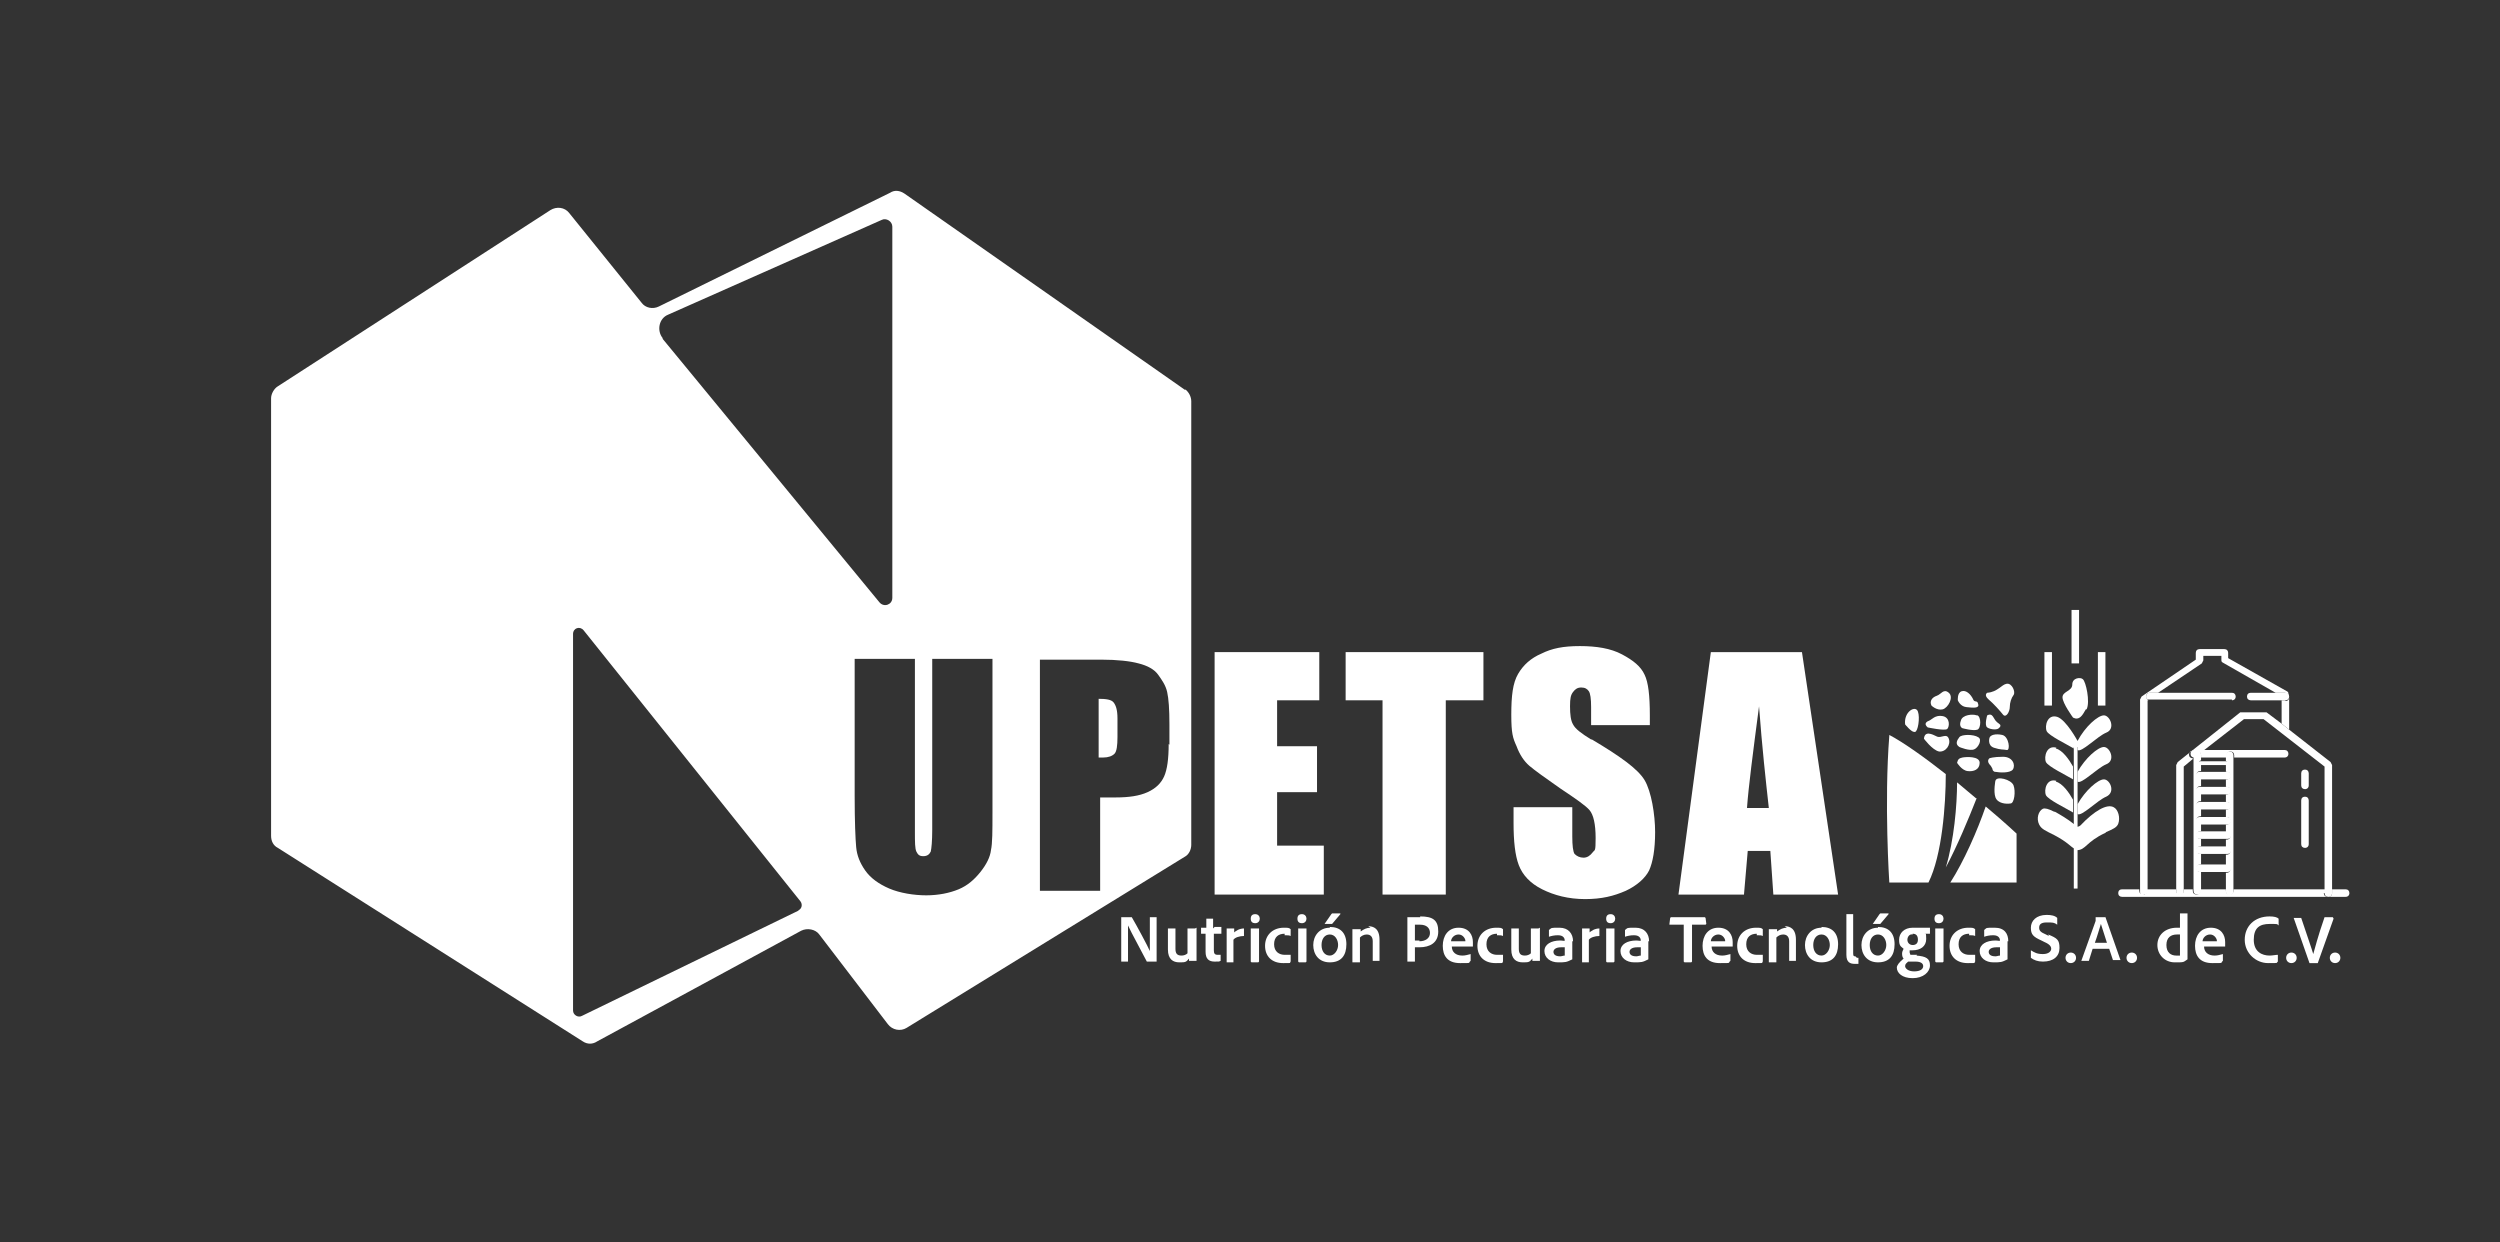 <?xml version="1.0" encoding="UTF-8"?>
<svg xmlns="http://www.w3.org/2000/svg" version="1.1" viewBox="0 0 332 165">
  <rect x="0" y="0" width="332" height="165" fill="#333333" stroke="none"/>
  <defs>
    <style>
      .cls-1 {
        fill: #fff;
      }
    </style>
  </defs>
  <!-- Generator: Adobe Illustrator 28.7.3, SVG Export Plug-In . SVG Version: 1.2.0 Build 164)  -->
  <g>
    <g id="Layer_1">
      <g>
        <path class="cls-1" d="M145.9,92.8v7.8c.2,0,.4,0,.6,0,.7,0,1.2-.2,1.5-.5s.4-1.1.4-2.2v-2.5c0-1.1-.2-1.7-.5-2.1s-1-.5-2.1-.5h0Z"/>
        <polygon class="cls-1" points="175.8 112.3 169.6 112.3 169.6 105.2 174.9 105.2 174.9 99.1 169.6 99.1 169.6 93 175.2 93 175.2 86.6 161.3 86.6 161.3 118.8 175.8 118.8 175.8 112.3"/>
        <polygon class="cls-1" points="192 118.8 192 93 197 93 197 86.6 178.7 86.6 178.7 93 183.6 93 183.6 118.8 192 118.8"/>
        <path class="cls-1" d="M211.3,98.2c-1.3-.8-2.1-1.4-2.4-2-.3-.5-.4-1.3-.4-2.4s.1-1.5.4-1.9.6-.6,1.1-.6.8.2,1,.5.3,1,.3,2.1v2.4h7.8v-1.3c0-2.6-.2-4.4-.7-5.4-.5-1.1-1.5-1.9-3-2.7s-3.4-1.1-5.6-1.1-3.7.3-5.1,1c-1.4.6-2.4,1.5-3.1,2.7s-.9,2.9-.9,5.4.2,3.1.7,4.2c.4,1.1,1,2,1.7,2.6s2.1,1.6,4.1,3c2.1,1.4,3.4,2.3,3.9,2.9.5.6.8,1.8.8,3.7s-.1,1.5-.4,1.9-.7.7-1.2.7-.9-.2-1.2-.5c-.2-.3-.3-1.1-.3-2.3v-3.9h-7.8v2.1c0,2.4.2,4.3.7,5.6.5,1.3,1.5,2.4,3.1,3.2s3.5,1.3,5.7,1.3,3.8-.4,5.4-1.1c1.5-.7,2.6-1.7,3.1-2.7.5-1.1.8-2.8.8-5.1s-.5-5.4-1.4-6.9-3.3-3.2-7-5.4h0Z"/>
        <path class="cls-1" d="M232.1,113h3l.4,5.8h8.6l-4.8-32.2h-12.1l-4.3,32.2h8.7s.5-5.8.5-5.8ZM233.6,93.8c.4,5.4.9,9.9,1.3,13.5h-2.9c.2-2.8.8-7.4,1.6-13.5Z"/>
        <path class="cls-1" d="M152.7,121.8h0v3.1c0,.9,0,1.2,0,1.4h0c-.3-.7-1.7-3.3-2.4-4.5h-.1c0,0-1.3,0-1.3,0h0v5.9h0c0,0,.9,0,.9,0h0v-3.1c0-.8,0-1.2,0-1.7h0c.4.9,2,3.8,2.5,4.8h.1c0,0,1.2,0,1.2,0h0v-5.9h0c0,0-.9,0-.9,0h0Z"/>
        <path class="cls-1" d="M158.7,123.3h0c0,0-1,0-1,0h0v3.3c-.2.2-.5.3-.8.3-.6,0-.8-.3-.8-.9v-2.7h0c0,0-1,0-1,0h0v2.8c0,1.3.7,1.7,1.5,1.7s.9,0,1.3-.5v.3c0,0,.1,0,.1,0h.9c0-.2,0-.5,0-1v-3.4h0Z"/>
        <path class="cls-1" d="M161.1,123.3c0-.4,0-1,0-1.3h0c0,0-.9,0-.9,0h0c0,.3,0,.9,0,1.2h-.7v.8h0c0,0,.6,0,.6,0v2.4c0,.9.4,1.3,1.2,1.3s.5,0,.8-.1h0v-.8h0c0,0-.4,0-.4,0-.4,0-.5-.2-.5-.6v-2.2h1v-.9h0c0,0-.9,0-.9,0h0Z"/>
        <path class="cls-1" d="M163.9,123.9c0-.2,0-.4,0-.6h-.1c0,0-.9,0-.9,0h0c0,.4,0,.9,0,1.3v3.2h0c0,0,.9,0,.9,0h0v-3c.2-.3.8-.5,1.4-.5h0v-1h0c-.6,0-1.1.3-1.5.7h0Z"/>
        <path class="cls-1" d="M166.7,121.4c-.4,0-.6.2-.6.6s.2.6.6.6.6-.3.6-.6-.2-.6-.6-.6Z"/>
        <polygon class="cls-1" points="166.2 123.3 166.1 123.3 166.1 127.7 166.2 127.8 167.1 127.8 167.2 127.7 167.2 123.3 167.2 123.3 166.2 123.3"/>
        <path class="cls-1" d="M170.6,124.2c.4,0,.6,0,.8.1h0v-.9h0c-.2-.2-.4-.2-.9-.2-1.5,0-2.5,1-2.5,2.4s.9,2.3,2.4,2.3.7,0,1-.2h0v-.9h0c-.2,0-.5,0-.8,0-.7,0-1.4-.4-1.4-1.4s.6-1.4,1.4-1.4h0Z"/>
        <path class="cls-1" d="M172.9,121.4c-.4,0-.6.2-.6.6s.2.6.6.6.6-.3.6-.6-.2-.6-.6-.6Z"/>
        <polygon class="cls-1" points="172.4 123.3 172.4 123.3 172.4 127.7 172.5 127.8 173.4 127.8 173.5 127.7 173.5 123.3 173.4 123.3 172.4 123.3"/>
        <path class="cls-1" d="M176.6,123.2c-1.4,0-2.2,1.1-2.2,2.3s.7,2.3,2.2,2.3,2.2-.9,2.2-2.4-.8-2.3-2.2-2.3ZM176.6,126.9c-.7,0-1.1-.6-1.1-1.4s.4-1.4,1.1-1.4,1.1.7,1.1,1.4-.5,1.4-1.1,1.4h0Z"/>
        <polygon class="cls-1" points="176.8 122.7 176.9 122.7 178 121.4 178 121.3 176.9 121.3 176.8 121.4 175.9 122.7 175.9 122.7 176.8 122.7"/>
        <path class="cls-1" d="M182,123.2c-.5,0-.9.2-1.3.5v-.3c0,0-.2,0-.2,0h-.9c0,.2,0,.7,0,1v3.4h0c0,0,1,0,1,0h0v-3.3c.2-.2.5-.4.9-.4.5,0,.8.3.8.9v2.6h0c0,0,.9,0,.9,0h0v-2.8c0-1.5-.8-1.8-1.5-1.8h0Z"/>
        <path class="cls-1" d="M188.6,121.8c-.7,0-1.3,0-1.7,0h0v5.9h0c0,0,1,0,1,0h0v-1.9h.6c1.4,0,2.5-.6,2.5-2.1s-.7-2-2.4-2h0ZM188.5,124.9h-.6v-2.1c.1,0,.4,0,.7,0,.8,0,1.3.4,1.3,1.1s-.6,1.1-1.4,1.1h0Z"/>
        <path class="cls-1" d="M193.7,123.2c-1.4,0-2.1,1.1-2.1,2.4s.6,2.3,2.3,2.3,1,0,1.4-.3h0v-.9h0c-.4.1-.7.2-1.1.2-.9,0-1.4-.5-1.4-1.2h1.9c.4,0,.8,0,.9,0h0c0-.2,0-.4,0-.6,0-.9-.5-1.9-1.9-1.9h0ZM194.6,125h-1.9c0-.4.4-.9,1-.9s.9.6.9.8h0c0,0,0,0,0,0Z"/>
        <path class="cls-1" d="M198.8,124.2c.4,0,.6,0,.8.1h0v-.9h0c-.2-.2-.4-.2-.9-.2-1.5,0-2.5,1-2.5,2.4s.9,2.3,2.4,2.3.7,0,1-.2h0v-.9h0c-.2,0-.5,0-.8,0-.7,0-1.4-.4-1.4-1.4s.6-1.4,1.4-1.4h0Z"/>
        <path class="cls-1" d="M204.3,123.3h0c0,0-1,0-1,0h0v3.3c-.2.2-.5.3-.8.3-.6,0-.8-.3-.8-.9v-2.7h0c0,0-1,0-1,0h0v2.8c0,1.3.7,1.7,1.5,1.7s.9,0,1.3-.5v.3c0,0,.1,0,.1,0h.9c0-.2,0-.5,0-1v-3.4h0Z"/>
        <path class="cls-1" d="M208.9,125c0-1-.6-1.8-1.8-1.8s-1,0-1.4.3h0v.9h0c.3-.1.7-.2,1.2-.2.8,0,.9.5.9.7h0c0,.1-.3,0-.6,0-1.2,0-2.1.5-2.1,1.4s.8,1.5,1.8,1.5,1.1,0,1.9-.4h0c0-.2,0-.4,0-.6v-1.8h0ZM207.8,126.9c-.2,0-.4.1-.6.1-.7,0-.9-.3-.9-.6s.3-.6,1-.6.4,0,.5,0c0,0,0,1.1,0,1.1Z"/>
        <path class="cls-1" d="M211.1,123.9c0-.2,0-.4,0-.6h-.1c0,0-.9,0-.9,0h0c0,.4,0,.9,0,1.3v3.2h0c0,0,.9,0,.9,0h0v-3c.2-.3.8-.5,1.4-.5h0v-1h0c-.6,0-1.1.3-1.5.7h0Z"/>
        <path class="cls-1" d="M213.9,121.4c-.4,0-.6.2-.6.6s.2.6.6.6.6-.3.6-.6-.2-.6-.6-.6Z"/>
        <polygon class="cls-1" points="213.4 123.3 213.3 123.3 213.3 127.7 213.4 127.8 214.3 127.8 214.4 127.7 214.4 123.3 214.3 123.3 213.4 123.3"/>
        <path class="cls-1" d="M219,125c0-1-.6-1.8-1.8-1.8s-1,0-1.4.3h0v.9h0c.3-.1.7-.2,1.2-.2.8,0,.9.5.9.7h0c0,.1-.3,0-.6,0-1.2,0-2.1.5-2.1,1.4s.8,1.5,1.8,1.5,1.1,0,1.9-.4h0c0-.2,0-.4,0-.6v-1.8h0ZM217.9,126.9c-.2,0-.4.1-.6.1-.7,0-.9-.3-.9-.6s.3-.6,1-.6.4,0,.5,0c0,0,0,1.1,0,1.1Z"/>
        <polygon class="cls-1" points="226.6 122.7 226.5 121.9 226.4 121.8 221.9 121.8 221.8 121.9 221.7 122.7 221.7 122.8 223.6 122.8 223.6 127.7 223.7 127.8 224.6 127.8 224.7 127.7 224.7 122.8 226.5 122.8 226.6 122.7"/>
        <path class="cls-1" d="M228.2,123.2c-1.4,0-2.1,1.1-2.1,2.4s.6,2.3,2.3,2.3,1,0,1.4-.3h0v-.9h0c-.4.1-.7.2-1.1.2-.9,0-1.4-.5-1.4-1.2h1.9c.4,0,.8,0,.9,0h0c0-.2,0-.4,0-.6,0-.9-.5-1.9-1.9-1.9h0ZM229.1,125h-1.9c0-.4.4-.9,1-.9s.9.6.9.8h0c0,0,0,0,0,0Z"/>
        <path class="cls-1" d="M233.3,124.2c.4,0,.6,0,.8.1h0v-.9h0c-.2-.2-.4-.2-.9-.2-1.5,0-2.5,1-2.5,2.4s.9,2.3,2.4,2.3.7,0,1-.2h0v-.9h0c-.2,0-.5,0-.8,0-.7,0-1.4-.4-1.4-1.4s.6-1.4,1.4-1.4h0Z"/>
        <path class="cls-1" d="M237.3,123.2c-.5,0-.9.2-1.3.5v-.3c0,0-.2,0-.2,0h-.9c0,.2,0,.7,0,1v3.4h0c0,0,1,0,1,0h0v-3.3c.2-.2.5-.4.9-.4.5,0,.8.3.8.9v2.6h0c0,0,.9,0,.9,0h0v-2.8c0-1.5-.8-1.8-1.5-1.8h0Z"/>
        <path class="cls-1" d="M241.9,123.2c-1.4,0-2.2,1.1-2.2,2.3s.7,2.3,2.2,2.3,2.2-.9,2.2-2.4-.8-2.3-2.2-2.3ZM241.9,126.9c-.7,0-1.1-.6-1.1-1.4s.4-1.4,1.1-1.4,1.1.7,1.1,1.4-.5,1.4-1.1,1.4h0Z"/>
        <path class="cls-1" d="M246.4,127c-.2,0-.3,0-.3-.4v-5.2h0c0,0-.9,0-.9,0h0v5.4c0,1,.5,1.2,1.1,1.2s.4,0,.5,0h0v-.8h0c0,0-.2,0-.2,0Z"/>
        <path class="cls-1" d="M249.4,123.2c-1.4,0-2.2,1.1-2.2,2.3s.7,2.3,2.2,2.3,2.2-.9,2.2-2.4-.8-2.3-2.2-2.3ZM249.4,126.9c-.7,0-1.1-.6-1.1-1.4s.4-1.4,1.1-1.4,1.1.7,1.1,1.4-.5,1.4-1.1,1.4h0Z"/>
        <polygon class="cls-1" points="249.6 122.7 249.7 122.7 250.8 121.4 250.8 121.3 249.7 121.3 249.6 121.4 248.7 122.7 248.7 122.7 249.6 122.7"/>
        <path class="cls-1" d="M254.6,126.8h-.9s-.1-.3-.1-.3v-.3s.4,0,.4,0c1,0,1.8-.5,1.8-1.5s-.1-.6-.2-.7c.2,0,.5,0,.7,0h0v-.8h0c0,0-1.3,0-1.3,0h-.2c-.2,0-.5,0-.8,0-1.1,0-1.8.7-1.8,1.6s.3.9.6,1.2c-.1.2-.2.4-.2.6s0,.5.2.7c-.6.5-.9.9-.9,1.2,0,.7.7,1.4,2.1,1.4s2.3-.8,2.3-1.7-.5-1.2-1.8-1.3h0ZM254,124c.5,0,.7.3.7.8s-.3.7-.7.7-.7-.3-.7-.7.3-.8.7-.7ZM254.2,129c-.8,0-1.2-.4-1.2-.7s.2-.4.4-.6h1c.6,0,1,.2,1,.6s-.4.7-1.2.7Z"/>
        <polygon class="cls-1" points="257.1 123.3 257 123.3 257 127.7 257.1 127.8 258 127.8 258.1 127.7 258.1 123.3 258 123.3 257.1 123.3"/>
        <path class="cls-1" d="M257.5,121.4c-.4,0-.6.2-.6.6s.2.6.6.6.6-.3.6-.6-.2-.6-.6-.6Z"/>
        <path class="cls-1" d="M261.5,124.2c.4,0,.6,0,.8.1h0v-.9h0c-.2-.2-.4-.2-.9-.2-1.5,0-2.5,1-2.5,2.4s.9,2.3,2.4,2.3.7,0,1-.2h0v-.9h0c-.2,0-.5,0-.8,0-.7,0-1.4-.4-1.4-1.4s.6-1.4,1.4-1.4h0Z"/>
        <path class="cls-1" d="M266.7,125c0-1-.5-1.8-1.8-1.8s-1,0-1.4.3h0v.9h0c.3-.1.7-.2,1.2-.2.8,0,.9.5.9.7h0c0,.1-.3,0-.6,0-1.2,0-2.1.5-2.1,1.4s.8,1.5,1.8,1.5,1.1,0,1.9-.4h0c0-.2,0-.4,0-.6v-1.8h0ZM265.6,126.9c-.2,0-.4.1-.6.1-.7,0-.9-.3-.9-.6s.3-.6,1-.6.4,0,.5,0c0,0,0,1.1,0,1.1Z"/>
        <path class="cls-1" d="M272.1,124.3l-.4-.2c-.7-.3-.9-.5-.9-.9s.2-.7,1-.7,1,0,1.4.3h0v-.9h0c-.3-.3-.8-.4-1.4-.4-1.4,0-2.1.8-2.1,1.7s.3,1.2,1.4,1.7l.4.2c.7.3.9.6.9.9s-.3.7-1.1.7-1.1-.2-1.6-.5h0v1h0c.4.3.9.5,1.6.5,1.4,0,2.2-.7,2.2-1.8s-.3-1.3-1.5-1.8h0Z"/>
        <path class="cls-1" d="M275,126.5c-.4,0-.7.3-.7.7s.3.7.7.7.7-.3.7-.7-.3-.7-.7-.7Z"/>
        <path class="cls-1" d="M279.6,121.8h-1.3c0,.4,0,.5,0,.5l-1.9,5.3h0c0,0,.9,0,.9,0h.1c0,0,.5-1.6.5-1.6h2.2l.5,1.5h0c0,0,1,0,1,0h0c0,0-2.1-6-2.1-6h0c0,0,0,0,0,0ZM278.2,125.2c.3-.8.6-1.9.8-2.5h0c.2.6.6,1.9.8,2.5h-1.6,0Z"/>
        <path class="cls-1" d="M283.1,126.5c-.4,0-.7.3-.7.7s.3.7.7.7.7-.3.7-.7-.3-.7-.7-.7Z"/>
        <path class="cls-1" d="M290.5,121.3h0c0,0-1,0-1,0h0v1.9h-.4c-1.6,0-2.6,1-2.6,2.3s1,2.3,2.3,2.3,1.1,0,1.7-.4h0c0-.2,0-.5,0-.7v-5.5h0ZM289.5,126.9c-.2,0-.4,0-.5,0-.7,0-1.3-.4-1.3-1.4s.6-1.4,1.4-1.4h.4v2.7h0Z"/>
        <path class="cls-1" d="M293.6,123.2c-1.4,0-2.1,1.1-2.1,2.4s.6,2.3,2.3,2.3,1,0,1.4-.3h0v-.9h0c-.4.1-.7.2-1.1.2-.9,0-1.4-.5-1.4-1.2h1.9c.5,0,.8,0,.9,0h0c0-.2,0-.4,0-.6,0-.9-.5-1.9-1.9-1.9h0ZM294.4,125h-1.9c0-.4.4-.9,1-.9s.9.6.9.8h0c0,0,0,0,0,0Z"/>
        <path class="cls-1" d="M301.4,121.7c-2,0-3.3,1.3-3.3,3.1s1.5,3.1,3.1,3.1,1,0,1.3-.2h0v-.9h0c-.3,0-.7.1-1.1.1-1,0-2.1-.5-2.1-2.1s.8-2.1,2.1-2.1.9,0,1.2.2h0v-.9h0c-.2-.2-.6-.3-1.2-.3h0Z"/>
        <path class="cls-1" d="M304.3,126.5c-.4,0-.7.3-.7.7s.3.7.7.7.7-.3.7-.7-.3-.7-.7-.7Z"/>
        <path class="cls-1" d="M309.8,121.8h-1.1c-.9,2.6-1.3,4.2-1.5,4.9h0c-.2-.7-.8-2.4-1.6-4.8h0c0,0-1,0-1,0h0c0,0,2.1,6,2.1,6h0c0,0,1.1,0,1.1,0h0c0,0,2.1-5.9,2.1-5.9h0c0,0,0,0,0,0Z"/>
        <path class="cls-1" d="M310.1,126.5c-.4,0-.7.3-.7.7s.3.7.7.7.7-.3.7-.7-.3-.7-.7-.7Z"/>
        <path class="cls-1" d="M258.9,117.2h8.9v-6.5s-1.7-1.6-4.1-3.6c-1.1,3.2-2.9,7.3-4.7,10.1h0Z"/>
        <path class="cls-1" d="M250.9,97.7c-.7,8.9,0,19.5,0,19.5h5.2c1.8-3.6,2.3-10.3,2.3-14.4-2.8-2.2-5.6-4.2-7.5-5.2h0Z"/>
        <path class="cls-1" d="M262.4,106c-.8-.7-1.7-1.4-2.5-2.1,0,3-.4,7.7-1.5,11.3,1.5-2.8,3-6.4,4.1-9.2Z"/>
        <path class="cls-1" d="M254.3,97.2c.4,0,.7-1.9.4-2.7-.3-.9-1.9,0-1.7,1.7,0,0,.8,1,1.2,1h0Z"/>
        <path class="cls-1" d="M257.5,99.8c.9.1,1.6-.9,1.3-1.7s-1,0-1.6-.3-1.6-.8-1.7.3c0,0,1.1,1.5,2,1.7h0Z"/>
        <path class="cls-1" d="M258.6,96.8c.3-.3.4-1.5-.6-1.7-1-.2-1.5.5-1.8.6-.3.1-.8.4-.2.9,0,0,2.3.5,2.6.2h0Z"/>
        <path class="cls-1" d="M258,94.2c.7-.2,1.5-1.6.8-2.2-.7-.6-1,.2-1.6.4s-1,.7-.7,1.3c0,0,.7.7,1.5.5Z"/>
        <path class="cls-1" d="M261.1,93.9c.9.1,1.8.2,1.6-.4-.1-.6-.5-.1-.7-.7-.3-.6-.9-1.2-1.5-1s-.5,1.2-.5,1.2c0,0,.3.8,1.1.9h0Z"/>
        <path class="cls-1" d="M262.5,95c-.5-.2-1.9-.1-2.1.7-.3.8.2,1,.2,1,0,0,1.4.4,2,.2.5-.2.5-1.7,0-1.9Z"/>
        <path class="cls-1" d="M260.2,97.9c-.3.4-.6.9,0,1.3,0,0,1.4.6,2,.3.5-.2,1.1-1.3.5-1.6-.6-.4-2.2-.4-2.5,0h0Z"/>
        <path class="cls-1" d="M265.6,96.6c.1-.4.1-.3-.4-.7s-.5-1.3-1.3-.9c0,0-.4,1.3,0,1.6s1.5.4,1.6,0h0Z"/>
        <path class="cls-1" d="M264.8,99.3c.9.3,1.2.2,1.7.3s.3-1.8-.6-2-1.6,0-1.7.4c0,0-.3,1,.6,1.3Z"/>
        <path class="cls-1" d="M261.3,102.4c.8.1,1.6-.2,1.6-1.1s-1.8-.8-2.3-.7-.6.3-.7.7c0,0,.6,1,1.4,1.1h0Z"/>
        <path class="cls-1" d="M265,102.5c.5.1,1.9.2,2.3-.3.4-.6,0-1.7-1.3-1.7s-1.8.2-1.8.2c0,0-.4.3,0,.8.2.2.3.4.4.6,0,.2.1.3.3.4h.2c0,0,0,0,0,0Z"/>
        <path class="cls-1" d="M265,103.6s-.3,1.5,0,2.3c.3.8,1.4.9,2,.8.5,0,.7-1.6.4-2.4-.3-.8-2.3-1.3-2.4-.6h0Z"/>
        <path class="cls-1" d="M266,94.9c.4.5.9-.4.9-1s.2-1.2.5-1.6-.2-1.6-.9-1.5-1.2,1.1-2.6,1.2c0,0-.5.3.2.9s1.5,1.5,1.9,2h0Z"/>
        <path class="cls-1" d="M277.1,94.2c.5-1-.1-3.7-.5-4-.3-.3-1.4-.2-1.4.7,0,.9-1.3.9-1.3,1.7s1.4,2.7,1.4,2.7c.8.4,1.2-.2,1.7-1.1h0Z"/>
        <path class="cls-1" d="M275.9,99.1v.5c.5.4,2.6-1.8,3.8-2.3,1.3-.5.5-2.3-.3-2.3-.8,0-2.5,1.5-3.5,3.4,0,0-1.5-2.8-2.7-3.2-1.3-.4-1.7,1.2-1.4,1.9.3.6,2.6,1.7,3.6,2.3v-.2h.5Z"/>
        <path class="cls-1" d="M279.7,101.5c1.3-.5.5-2.3-.3-2.3-.8,0-2.5,1.5-3.5,3.3v1.3c.5.4,2.6-1.8,3.8-2.3h0Z"/>
        <path class="cls-1" d="M273.1,99.3c-1.3-.4-1.7,1.2-1.4,1.9.3.6,2.6,1.7,3.6,2.3v-1.7c-.5-.9-1.4-2.2-2.3-2.4h0Z"/>
        <path class="cls-1" d="M279.7,105.8c1.3-.6.5-2.3-.3-2.3-.8,0-2.5,1.5-3.5,3.3v1.3c.5.4,2.6-1.8,3.8-2.3h0Z"/>
        <path class="cls-1" d="M273.1,103.7c-1.3-.4-1.7,1.2-1.4,1.9.3.6,2.6,1.7,3.6,2.3v-1.7c-.5-.9-1.4-2.2-2.3-2.4h0Z"/>
        <path class="cls-1" d="M272.8,107.8c-.8-.4-1.2-.5-1.5-.4-.6.3-.9,1.3-.5,2.1.3.6.8.8,2,1.4,1.9,1,2.2,1.6,2.7,1.8v-3.2c-1-.8-1.9-1.3-2.6-1.7h0Z"/>
        <path class="cls-1" d="M279.7,110.5c.9-.4,1.4-.6,1.6-1.1.3-.8,0-1.9-.6-2.2-.9-.5-2.6.5-4.4,2.4-.1.1-.3.2-.5.2v3.1c1.2,0,1.2-1.1,3.8-2.3h0Z"/>
        <polygon class="cls-1" points="275.9 109.7 275.9 108.2 275.9 106.9 275.9 103.8 275.9 102.5 275.9 99.6 275.9 99.1 275.4 99.1 275.4 99.2 275.4 101.8 275.4 103.5 275.4 106.1 275.4 107.9 275.4 109.5 275.4 112.8 275.4 118 275.9 118 275.9 112.8 275.9 109.7"/>
        <rect class="cls-1" x="271.5" y="86.6" width="1" height="7.1"/>
        <rect class="cls-1" x="275.1" y="81" width="1" height="7.1"/>
        <rect class="cls-1" x="278.6" y="86.6" width="1" height="7.1"/>
        <path class="cls-1" d="M311.5,118.1h-1.8v.5c0,.3-.2.5-.5.5h2.3c.3,0,.5-.2.5-.5s-.2-.5-.5-.5h0Z"/>
        <path class="cls-1" d="M308.8,118.6v-.5h-12.2v.2c0,.3-.2.5-.5.5s-.5-.2-.5-.5v-.2h-3.4v.2c0,.3-.2.5-.5.5s-.5-.2-.5-.5v-.2h-1.2v.2c0,.3-.2.5-.5.5s-.5-.2-.5-.5v-.2h-3.9v.2c0,.3-.2.5-.5.5s-.5-.2-.5-.5v-.2h-2.3c-.3,0-.5.2-.5.5s.2.5.5.5h27.3c-.3,0-.5-.2-.5-.5h0Z"/>
        <path class="cls-1" d="M303.5,93h-.5v3.1l1,.8v-4.3c0,.3-.2.5-.5.5h0Z"/>
        <path class="cls-1" d="M284.7,118.8c.3,0,.5-.2.5-.5v-25.3h.1c-.2-.2-.3-.3-.3-.5,0-.3.2-.5.5-.5h1.1l5.8-3.9.2-.4v-.6h2.4v.5c0,.2,0,.3.2.4l7,4h1.2c.3,0,.5.2.5.5v-.3c0-.2,0-.3-.2-.4l-7.8-4.4v-.7c0-.3-.2-.5-.5-.5h-3.3c-.3,0-.5.2-.5.5v.9l-7.2,4.9-.2.4v25.6c0,.3.2.5.5.5h0Z"/>
        <path class="cls-1" d="M309.7,118.6v-17l-.2-.4-5.5-4.3-1-.8-2-1.5h-.3c0,0-2.9,0-2.9,0h-.3c0,0-8.3,6.6-8.3,6.6l-.2.4v16.8c0,.3.2.5.5.5s.5-.2.5-.5v-16.6l1.2-1h0c0-.1,0-.1,0-.1-.3,0-.5-.2-.5-.5s.2-.5.5-.5h1.4l5.4-4.2h2.6l8.1,6.3v16.8c0,.3.2.5.5.5s.5-.2.5-.5h0Z"/>
        <path class="cls-1" d="M296.4,93c.3,0,.5-.2.5-.5s-.2-.5-.5-.5h-10.9c-.3,0-.5.2-.5.5s.1.3.3.4h.2c0,0,10.9,0,10.9,0Z"/>
        <path class="cls-1" d="M303.5,92h-4.6c-.3,0-.5.2-.5.5s.2.5.5.5h4.6c.3,0,.5-.2.5-.5s-.2-.5-.5-.5Z"/>
        <path class="cls-1" d="M291.8,99.8c.3,0,.5.2.5.5v.3h3.4v-.3c0-.3.2-.5.5-.5s.5.2.5.5v.3h6.7c.3,0,.5-.2.5-.5s-.2-.5-.5-.5h-12c-.3,0-.5.2-.5.5s.2.5.5.5h0v-.3c0-.3.2-.5.5-.5h0Z"/>
        <path class="cls-1" d="M291.3,118.3c0,.3.2.5.5.5s.5-.2.5-.5v-2.5h-.1c-.3,0-.5-.2-.5-.5s.2-.5.5-.5h.1v-1.4h-.1c-.3,0-.5-.2-.5-.5s.2-.5.5-.5h.1v-1h-.1c-.3,0-.5-.2-.5-.5s.2-.5.5-.5h.1v-1h-.1c-.3,0-.5-.2-.5-.5s.2-.5.5-.5h.1v-1h-.1c-.3,0-.5-.2-.5-.5s.2-.5.5-.5h.1v-1h-.1c-.3,0-.5-.2-.5-.5s.2-.5.5-.5h.1v-1h-.1c-.3,0-.5-.2-.5-.5s.2-.5.5-.5h.1v-1h-.1l-.2-.2.2-.2h.1v-.8c0-.3-.2-.5-.5-.5s-.5.2-.5.5v18h0Z"/>
        <path class="cls-1" d="M296.6,100.3c0-.3-.2-.5-.5-.5s-.5.2-.5.5v.8h.1l.2.2-.2.2h-.1v1h.1c.3,0,.5.2.5.5s-.2.5-.5.5h-.1v1h.1c.3,0,.5.2.5.5s-.2.5-.5.5h-.1v1h.1c.3,0,.5.2.5.5s-.2.5-.5.5h-.1v1h.1c.3,0,.5.2.5.5s-.2.5-.5.5h-.1v1h.1c.3,0,.5.2.5.5s-.2.5-.5.5h-.1v1h.1c.3,0,.5.2.5.5s-.2.5-.5.5h-.1v1.4h.1c.3,0,.5.2.5.5s-.2.5-.5.5h-.1v2.5c0,.3.2.5.5.5s.5-.2.5-.5v-18h0Z"/>
        <path class="cls-1" d="M295.8,103.5c.3,0,.5-.2.5-.5s-.2-.5-.5-.5h-3.7c-.3,0-.5.2-.5.5s.2.5.5.5h3.7Z"/>
        <polygon class="cls-1" points="295.8 101.6 296 101.3 295.8 101.1 295.6 101.1 292.2 101.1 292.1 101.1 291.9 101.3 292.1 101.6 292.2 101.6 295.6 101.6 295.8 101.6"/>
        <path class="cls-1" d="M295.8,105.5c.3,0,.5-.2.5-.5s-.2-.5-.5-.5h-3.7c-.3,0-.5.2-.5.5s.2.5.5.5h3.7Z"/>
        <path class="cls-1" d="M295.8,107.5c.3,0,.5-.2.5-.5s-.2-.5-.5-.5h-3.7c-.3,0-.5.2-.5.5s.2.5.5.5h3.7Z"/>
        <path class="cls-1" d="M295.8,109.5c.3,0,.5-.2.5-.5s-.2-.5-.5-.5h-3.7c-.3,0-.5.2-.5.5s.2.5.5.5h3.7Z"/>
        <path class="cls-1" d="M295.8,111.4c.3,0,.5-.2.5-.5s-.2-.5-.5-.5h-3.7c-.3,0-.5.2-.5.5s.2.5.5.5h3.7Z"/>
        <path class="cls-1" d="M295.8,113.4c.3,0,.5-.2.5-.5s-.2-.5-.5-.5h-3.7c-.3,0-.5.2-.5.5s.2.5.5.5h3.7Z"/>
        <path class="cls-1" d="M295.8,115.8c.3,0,.5-.2.5-.5s-.2-.5-.5-.5h-3.7c-.3,0-.5.2-.5.5s.2.5.5.5h3.7Z"/>
        <path class="cls-1" d="M306.1,104.8c.3,0,.5-.2.5-.5v-1.6c0-.3-.2-.5-.5-.5s-.5.2-.5.5v1.6c0,.3.2.5.5.5Z"/>
        <path class="cls-1" d="M306.1,112.6c.3,0,.5-.2.5-.5v-5.8c0-.3-.2-.5-.5-.5s-.5.2-.5.5v5.8c0,.3.2.5.5.5Z"/>
        <path class="cls-1" d="M157.4,51.8l-37.3-26.1c-.6-.4-1.3-.5-1.9-.1l-30.7,15.1c-.8.4-1.8.2-2.3-.5l-9.6-11.9c-.6-.8-1.7-.9-2.5-.4l-36.2,23.4c-.5.3-.9,1-.9,1.6v58.1c0,.7.3,1.3.9,1.6l40.5,25.7c.6.4,1.3.4,1.9,0l27.1-14.7c.8-.4,1.9-.2,2.4.5l9.1,11.9c.6.8,1.7,1,2.5.5l36.9-22.7c.6-.3.9-1,.9-1.6v-58.9c0-.6-.3-1.2-.8-1.6h0ZM106.1,120.9l-28.8,14c-.5.3-1.2-.1-1.2-.7v-50c0-.8.9-1.1,1.4-.5l28.8,36c.3.4.2,1-.3,1.2ZM88,44.9c-.8-1-.5-2.6.7-3.1l28.4-12.6c.6-.3,1.4.2,1.4.9v49.3c0,.9-1.1,1.3-1.7.6l-28.8-35h0ZM131.8,108c0,2.3,0,4-.2,4.9-.1.9-.6,1.9-1.4,2.9s-1.7,1.8-2.9,2.3-2.7.8-4.3.8-3.5-.3-4.9-.9c-1.4-.6-2.5-1.4-3.2-2.4-.7-1-1.1-2-1.2-3.1s-.2-3.4-.2-6.8v-18.2h8v23c0,1.3,0,2.2.2,2.6s.4.6.9.6.8-.2,1-.6c.1-.4.2-1.4.2-2.9v-22.7h8v20.5h0ZM155.2,98.8c0,2-.2,3.4-.6,4.3-.4.9-1.1,1.6-2.2,2.1s-2.5.7-4.2.7h-2.1v12.4h-8v-30.7h8.1c2.2,0,3.9.2,5,.5,1.2.3,2.1.8,2.6,1.5s1,1.4,1.2,2.3c.2.9.3,2.3.3,4.3v2.7h0Z"/>
      </g>
    </g>
  </g>
</svg>
